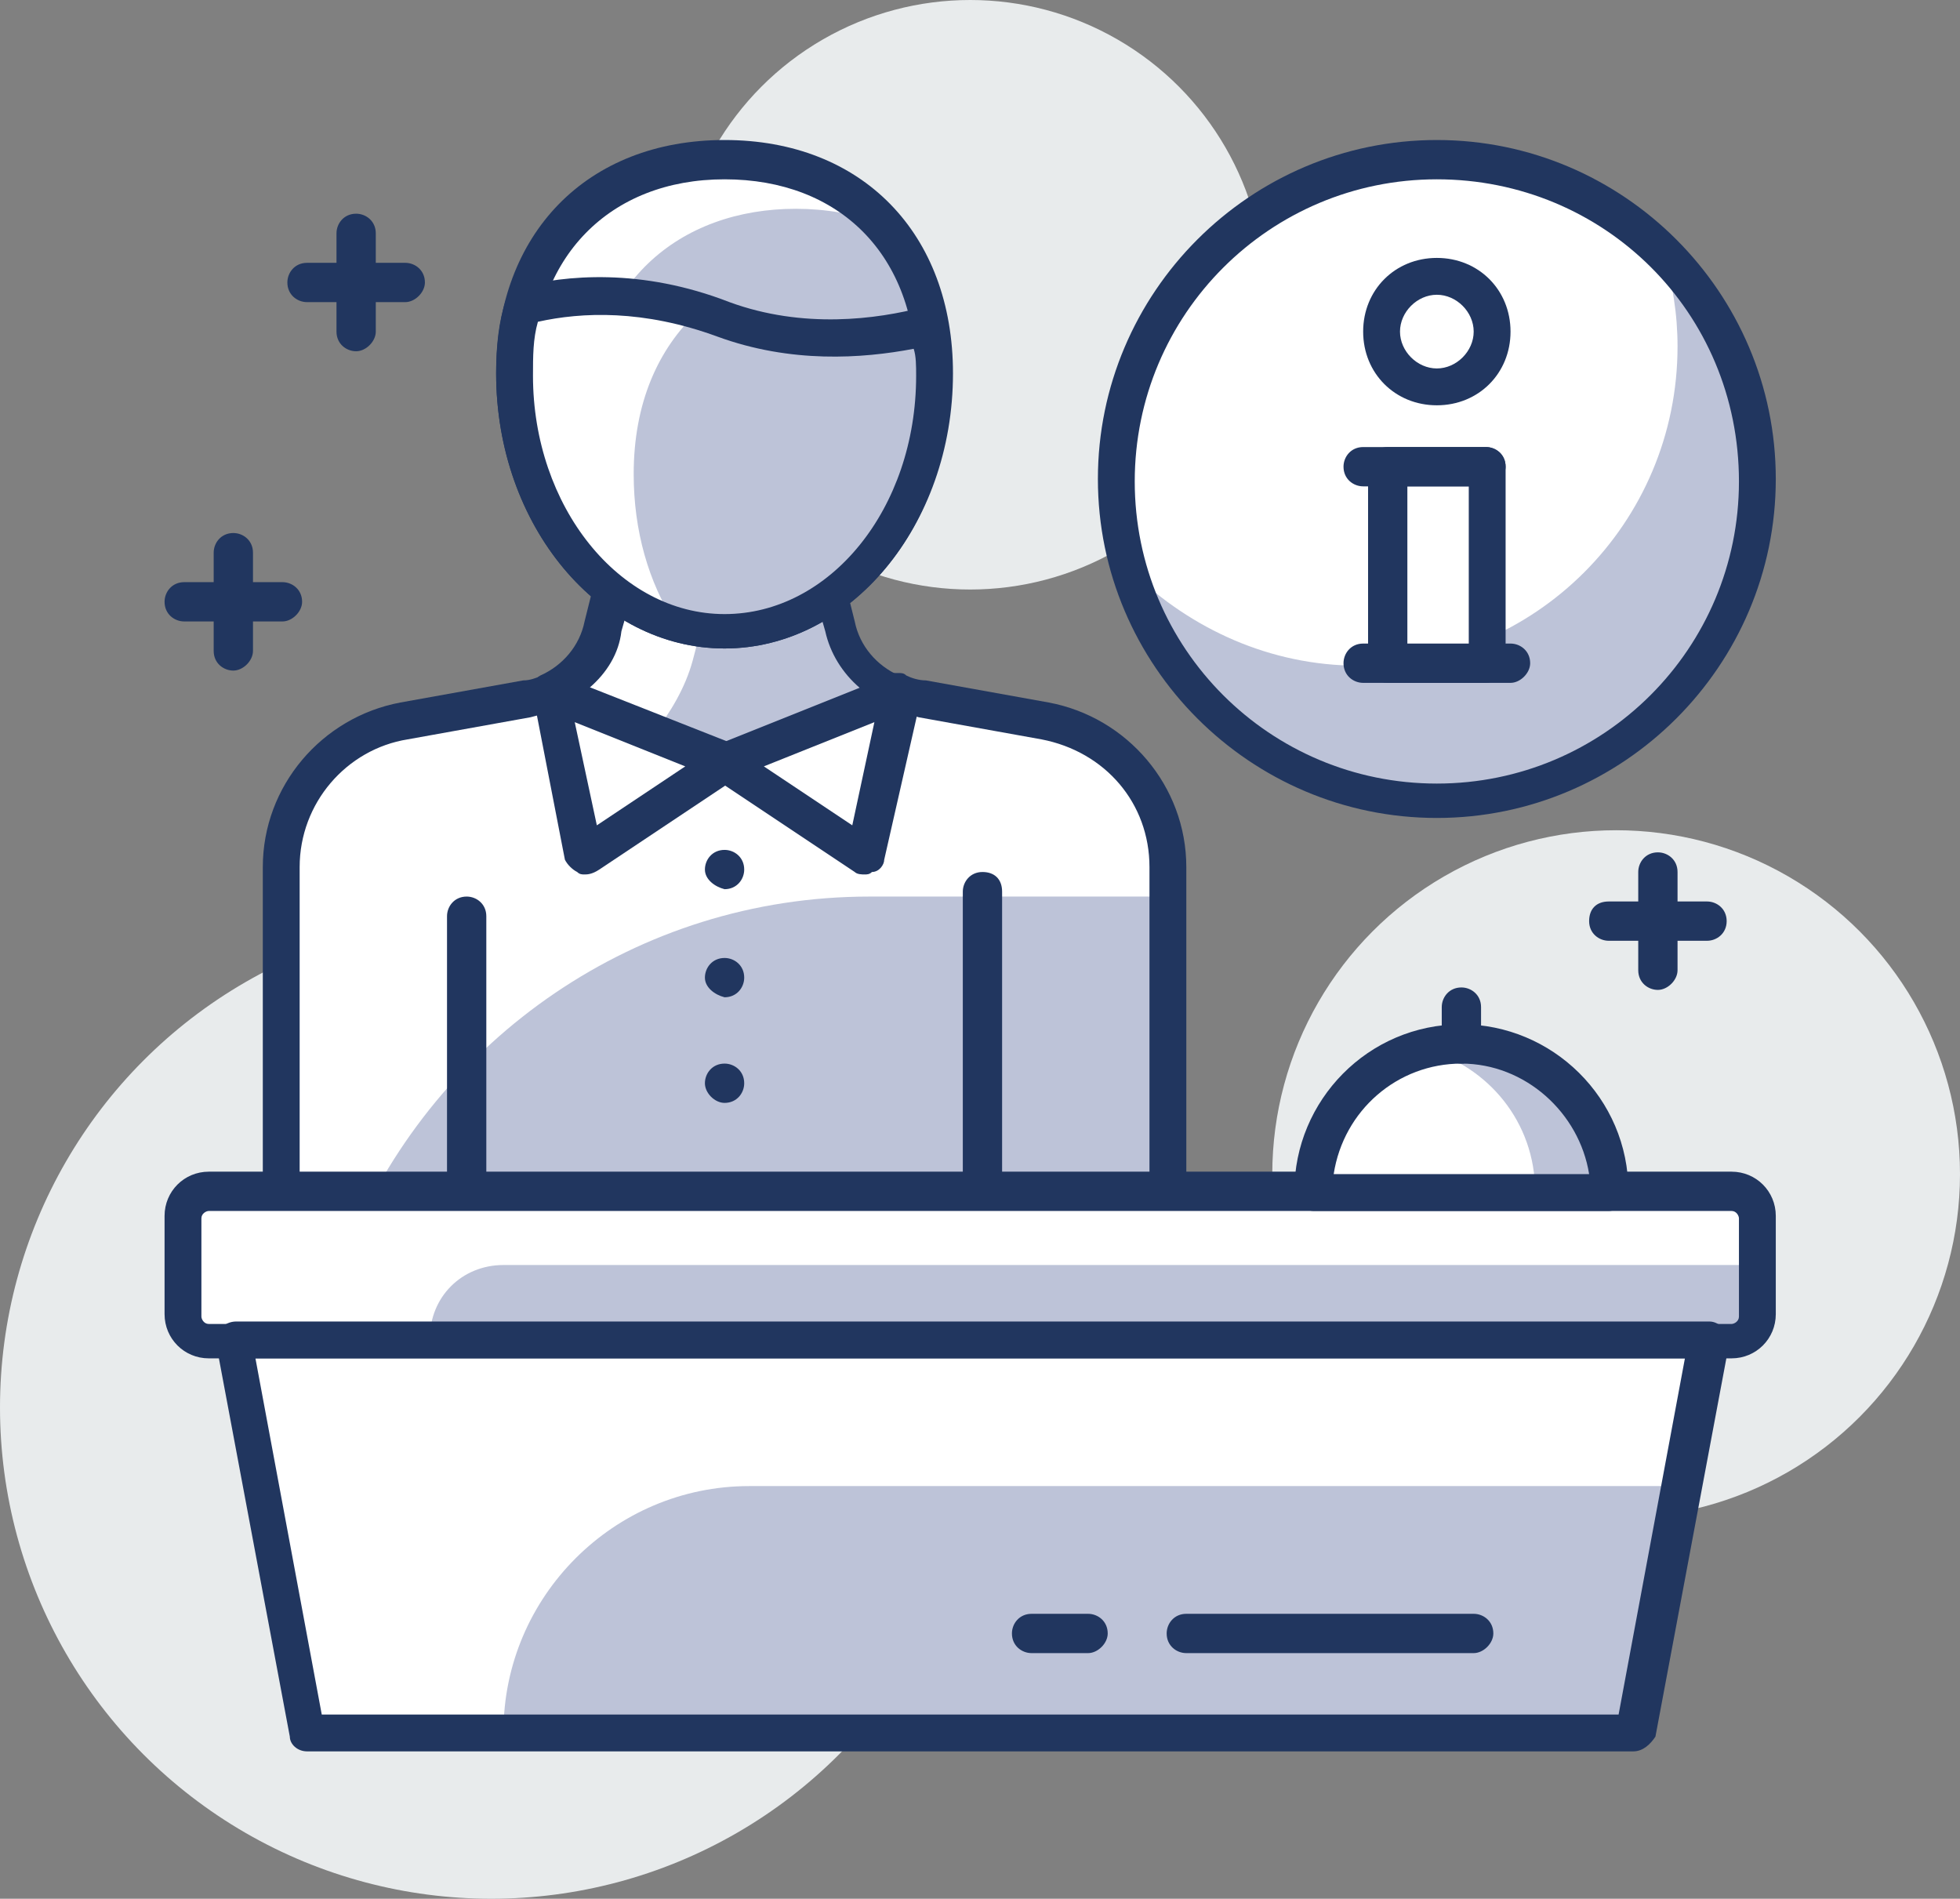 <svg xmlns="http://www.w3.org/2000/svg" xmlns:xlink="http://www.w3.org/1999/xlink" id="layer_1" x="0px" y="0px" viewBox="0 0 79.8 77.3" style="enable-background:new 0 0 79.8 77.3;" xml:space="preserve"><rect x="0" y="0" width="79.8" height="77.3" fill="#808080" stroke="none"/><style type="text/css">	.st0{fill:#E8EBEC;}	.st1{fill:#FFFFFF;}	.st2{fill:#BDC3D8;}	.st3{fill:#21365F;}</style><g>	<g>		<g>			<circle class="st0" cx="65.8" cy="47.8" r="14"></circle>			<circle class="st0" cx="39.5" cy="12" r="12"></circle>			<circle class="st0" cx="20" cy="57.3" r="20"></circle>			<g>				<path class="st1" d="M11.7,50.1h35.7v-15c0-2.6-1.9-4.9-4.5-5.3l-5.2-0.9c-0.3-0.1-0.7-0.2-1-0.3H22.3c-0.3,0.1-0.7,0.2-1,0.3     l-5.2,0.9c-2.6,0.5-4.5,2.7-4.5,5.3V50.1z"></path>				<path class="st2" d="M47.5,36.5H35.4c-9.5,0-17.6,5.8-21.1,14h33.2V36.5z"></path>				<path class="st3" d="M47.5,51.3h-36c-0.4,0-0.8-0.3-0.8-0.8V35.3c0-3.3,2.4-6.1,5.6-6.7l5-0.9c0.3,0,0.5-0.1,0.8-0.2     c0.1,0,0.2-0.1,0.3-0.1h14.2c0.1,0,0.2,0,0.3,0.1c0.2,0.1,0.5,0.2,0.8,0.2l5,0.9c3.2,0.6,5.6,3.4,5.6,6.7v15.2     C48.3,50.9,47.9,51.3,47.5,51.3z M12.3,49.8h34.5V35.3c0-2.6-1.8-4.7-4.4-5.2l-5-0.9c-0.3-0.1-0.7-0.2-1-0.3H22.6     c-0.3,0.1-0.6,0.2-1,0.3l-5,0.9c-2.5,0.4-4.4,2.6-4.4,5.2V49.8z"></path>				<path class="st1" d="M25.2,23.5l-0.5,2c-0.3,1.2-1.1,2.2-2.3,2.7l7.1,2.8l7.1-2.8c-1.1-0.5-2-1.5-2.3-2.7l-0.5-2H25.2z"></path>				<path class="st2" d="M36.6,28.2c-1.1-0.5-2-1.5-2.3-2.7l-0.5-2h-4.7l-0.9,3.4c-0.3,1.1-0.9,2.1-1.6,3l2.9,1.1L36.6,28.2z"></path>				<path class="st3" d="M29.5,31.8c-0.1,0-0.2,0-0.3-0.1l-7.1-2.8c-0.3-0.1-0.5-0.4-0.5-0.7c0-0.3,0.2-0.6,0.4-0.7     c0.9-0.4,1.6-1.2,1.8-2.2l0.5-2c0.1-0.3,0.4-0.6,0.7-0.6h8.6c0.3,0,0.6,0.2,0.7,0.6l0.5,2c0.2,1,0.9,1.8,1.8,2.2     c0.3,0.1,0.5,0.4,0.4,0.7c0,0.3-0.2,0.6-0.5,0.7l-7.1,2.8C29.7,31.8,29.6,31.8,29.5,31.8z M24,28l5.5,2.2L35,28     c-0.7-0.6-1.2-1.4-1.4-2.3l-0.4-1.4h-7.5l-0.4,1.4C25.2,26.6,24.7,27.4,24,28z"></path>				<path class="st1" d="M38,15.3c0,5.7-3.8,10.4-8.5,10.4c-4.7,0-8.5-4.7-8.5-10.4s3.8-8.8,8.5-8.8C34.2,6.5,38,9.5,38,15.3z"></path>				<path class="st2" d="M38,15.3c0-2.7-0.8-4.7-2.2-6.2c-1-0.4-2.2-0.6-3.4-0.6c-4.7,0-8.5,3-8.5,8.8c0,3.2,1.2,6,3,8     c0.8,0.3,1.6,0.5,2.5,0.5C34.2,25.7,38,21,38,15.3z"></path>				<path class="st3" d="M29.5,26.4c-5.1,0-9.3-5-9.3-11.2c0-5.7,3.7-9.5,9.3-9.5c5.6,0,9.3,3.8,9.3,9.5     C38.8,21.4,34.6,26.4,29.5,26.4z M29.5,7.3c-4.7,0-7.8,3.2-7.8,8c0,5.3,3.5,9.7,7.8,9.7c4.3,0,7.8-4.3,7.8-9.7     C37.3,10.4,34.2,7.3,29.5,7.3z"></path>				<path class="st3" d="M19,51.3c-0.4,0-0.8-0.3-0.8-0.8V37.3c0-0.4,0.3-0.8,0.8-0.8c0.4,0,0.8,0.3,0.8,0.8v13.2     C19.8,50.9,19.4,51.3,19,51.3z"></path>				<path class="st1" d="M29.5,13c-3.6-1.3-6.5-1-8.2-0.5c-0.2,0.9-0.4,1.8-0.4,2.8c0,5.7,3.8,10.4,8.5,10.4c4.7,0,8.5-4.7,8.5-10.4     c0-0.7-0.1-1.4-0.2-2.1C35.9,13.7,32.7,14.2,29.5,13z"></path>				<path class="st2" d="M38,15.3c0-0.7-0.1-1.4-0.2-2.1c-2,0.5-5.2,0.9-8.4-0.2c-0.3-0.1-0.6-0.2-1-0.3c-1.6,1.5-2.6,3.7-2.6,6.6     c0,2.3,0.6,4.4,1.7,6.1c0.6,0.2,1.2,0.3,1.9,0.3C34.2,25.7,38,21,38,15.3z"></path>				<path class="st3" d="M29.5,26.4c-5.1,0-9.3-5-9.3-11.2c0-1.1,0.1-2.1,0.4-3c0.1-0.3,0.3-0.5,0.5-0.5c1.9-0.5,5-0.8,8.6,0.6     c3,1.1,6,0.7,7.9,0.2c0.2-0.1,0.4,0,0.6,0.1c0.2,0.1,0.3,0.3,0.3,0.5c0.1,0.7,0.2,1.4,0.2,2.2C38.8,21.4,34.6,26.4,29.5,26.4z      M21.9,13.1c-0.2,0.7-0.2,1.4-0.2,2.2c0,5.3,3.5,9.7,7.8,9.7c4.3,0,7.8-4.3,7.8-9.7c0-0.4,0-0.8-0.1-1.1c-2.1,0.4-5,0.6-8-0.5     C26.2,12.6,23.7,12.7,21.9,13.1z"></path>				<polygon class="st1" points="29.5,31 23.8,34.9 22.4,28.2     "></polygon>				<path class="st3" d="M23.8,35.6c-0.1,0-0.2,0-0.3-0.1c-0.2-0.1-0.4-0.3-0.5-0.5l-1.3-6.7c-0.1-0.3,0-0.5,0.3-0.7     c0.2-0.2,0.5-0.2,0.8-0.1l7.1,2.8c0.3,0.1,0.4,0.3,0.5,0.6c0,0.3-0.1,0.5-0.3,0.7l-5.7,3.8C24.1,35.6,23.9,35.6,23.8,35.6z      M23.4,29.4l0.9,4.2l3.6-2.4L23.4,29.4z"></path>				<polygon class="st1" points="29.5,31 35.2,34.9 36.6,28.2     "></polygon>				<path class="st3" d="M35.2,35.6c-0.1,0-0.3,0-0.4-0.1l-5.7-3.8c-0.2-0.2-0.4-0.4-0.3-0.7c0-0.3,0.2-0.5,0.5-0.6l7.1-2.8     c0.3-0.1,0.5-0.1,0.8,0.1c0.2,0.2,0.3,0.5,0.3,0.7L36,35c0,0.2-0.2,0.5-0.5,0.5C35.4,35.6,35.3,35.6,35.2,35.6z M31.1,31.2     l3.6,2.4l0.9-4.2L31.1,31.2z"></path>				<path class="st3" d="M29.5,31.8c-0.2,0-0.4-0.1-0.5-0.2c-0.1-0.1-0.2-0.3-0.2-0.5c0-0.2,0.1-0.4,0.2-0.5c0.3-0.3,0.8-0.3,1.1,0     c0.1,0.1,0.2,0.3,0.2,0.5c0,0.2-0.1,0.4-0.2,0.5C29.9,31.7,29.7,31.8,29.5,31.8z"></path>				<path class="st3" d="M28.7,44.1c0-0.4,0.3-0.8,0.8-0.8l0,0c0.4,0,0.8,0.3,0.8,0.8l0,0c0,0.4-0.3,0.8-0.8,0.8l0,0     C29.1,44.9,28.7,44.5,28.7,44.1z M28.7,39.8c0-0.4,0.3-0.8,0.8-0.8l0,0c0.4,0,0.8,0.3,0.8,0.8l0,0c0,0.4-0.3,0.8-0.8,0.8l0,0     C29.1,40.5,28.7,40.2,28.7,39.8z M28.7,35.4c0-0.4,0.3-0.8,0.8-0.8l0,0c0.4,0,0.8,0.3,0.8,0.8l0,0c0,0.4-0.3,0.8-0.8,0.8l0,0     C29.1,36.1,28.7,35.8,28.7,35.4z"></path>				<path class="st3" d="M29.5,49.2c-0.2,0-0.4-0.1-0.5-0.2c-0.1-0.1-0.2-0.3-0.2-0.5c0-0.2,0.1-0.4,0.2-0.5c0.3-0.3,0.8-0.3,1.1,0     c0.1,0.1,0.2,0.3,0.2,0.5c0,0.2-0.1,0.4-0.2,0.5C29.9,49.2,29.7,49.2,29.5,49.2z"></path>				<path class="st3" d="M40,51.3c-0.4,0-0.8-0.3-0.8-0.8V36.3c0-0.4,0.3-0.8,0.8-0.8s0.8,0.3,0.8,0.8v14.2     C40.8,50.9,40.4,51.3,40,51.3z"></path>				<path class="st1" d="M70.5,54.5h-62c-0.6,0-1-0.4-1-1v-4c0-0.6,0.4-1,1-1h62c0.6,0,1,0.4,1,1v4C71.5,54.1,71.1,54.5,70.5,54.5z"></path>				<path class="st2" d="M70.5,54.5h-53l0,0c0-1.7,1.3-3,3-3h51v2C71.5,54.1,71.1,54.5,70.5,54.5z"></path>				<polygon class="st1" points="66.5,70.5 12.5,70.5 9.5,54.5 69.5,54.5     "></polygon>				<path class="st2" d="M66.5,70.5h-46l0,0c0-5.5,4.5-10,10-10h37.9L66.5,70.5z"></path>				<path class="st3" d="M70.5,55.3h-62c-1,0-1.8-0.8-1.8-1.8v-4c0-1,0.8-1.8,1.8-1.8h62c1,0,1.8,0.8,1.8,1.8v4     C72.3,54.5,71.5,55.3,70.5,55.3z M8.5,49.3c-0.1,0-0.3,0.1-0.3,0.3v4c0,0.1,0.1,0.3,0.3,0.3h62c0.1,0,0.3-0.1,0.3-0.3v-4     c0-0.1-0.1-0.3-0.3-0.3H8.5z"></path>				<path class="st3" d="M66.5,71.3h-54c-0.4,0-0.7-0.3-0.7-0.6l-3-16c0-0.2,0-0.4,0.2-0.6c0.1-0.2,0.4-0.3,0.6-0.3h60     c0.2,0,0.4,0.1,0.6,0.3c0.1,0.2,0.2,0.4,0.2,0.6l-3,16C67.2,71,66.9,71.3,66.5,71.3z M13.1,69.8h52.8l2.7-14.5H10.4L13.1,69.8z"></path>				<path class="st3" d="M60,67.3H48.3c-0.4,0-0.8-0.3-0.8-0.8c0-0.4,0.3-0.8,0.8-0.8H60c0.4,0,0.8,0.3,0.8,0.8     C60.8,66.9,60.4,67.3,60,67.3z"></path>				<path class="st3" d="M44.3,67.3H42c-0.4,0-0.8-0.3-0.8-0.8c0-0.4,0.3-0.8,0.8-0.8h2.3c0.4,0,0.8,0.3,0.8,0.8     C45.1,66.9,44.7,67.3,44.3,67.3z"></path>				<path class="st1" d="M53.5,48.5c0-3.3,2.7-6,6-6c3.3,0,6,2.7,6,6H53.5z"></path>				<path class="st2" d="M59.5,42.5c-0.5,0-1,0.1-1.5,0.2c2.6,0.7,4.5,3,4.5,5.8h3C65.5,45.2,62.8,42.5,59.5,42.5z"></path>				<path class="st3" d="M65.5,49.3h-12c-0.4,0-0.8-0.3-0.8-0.8c0-3.7,3-6.8,6.8-6.8c3.7,0,6.8,3,6.8,6.8     C66.3,48.9,65.9,49.3,65.5,49.3z M54.3,47.8h10.4c-0.4-2.5-2.6-4.5-5.2-4.5C56.9,43.3,54.7,45.2,54.3,47.8z"></path>				<path class="st3" d="M59.5,43.3c-0.4,0-0.8-0.3-0.8-0.8V41c0-0.4,0.3-0.8,0.8-0.8c0.4,0,0.8,0.3,0.8,0.8v1.5     C60.3,42.9,59.9,43.3,59.5,43.3z"></path>				<circle class="st1" cx="58.5" cy="19.5" r="13"></circle>				<path class="st2" d="M67.7,10.3c0.4,1.2,0.6,2.5,0.6,3.8c0,7.2-5.8,13-13,13c-3.6,0-6.8-1.5-9.2-3.8c1.6,5.3,6.6,9.2,12.4,9.2     c7.2,0,13-5.8,13-13C71.5,15.9,70,12.7,67.7,10.3z"></path>				<path class="st3" d="M58.5,33.3c-7.6,0-13.8-6.2-13.8-13.8c0-7.6,6.2-13.8,13.8-13.8c7.6,0,13.8,6.2,13.8,13.8     C72.3,27.1,66.1,33.3,58.5,33.3z M58.5,7.3c-6.8,0-12.3,5.5-12.3,12.3c0,6.8,5.5,12.3,12.3,12.3c6.8,0,12.3-5.5,12.3-12.3     C70.8,12.7,65.3,7.3,58.5,7.3z"></path>				<circle class="st1" cx="58.5" cy="13.5" r="2.3"></circle>				<path class="st3" d="M58.5,16.5c-1.7,0-3-1.3-3-3s1.3-3,3-3s3,1.3,3,3S60.2,16.5,58.5,16.5z M58.5,12c-0.8,0-1.5,0.7-1.5,1.5     c0,0.8,0.7,1.5,1.5,1.5c0.8,0,1.5-0.7,1.5-1.5C60,12.7,59.3,12,58.5,12z"></path>				<rect x="56.5" y="19" class="st1" width="4" height="8"></rect>				<path class="st3" d="M60.5,27.8h-4c-0.4,0-0.8-0.3-0.8-0.8v-8c0-0.4,0.3-0.8,0.8-0.8h4c0.4,0,0.8,0.3,0.8,0.8v8     C61.3,27.4,60.9,27.8,60.5,27.8z M57.3,26.3h2.5v-6.5h-2.5V26.3z"></path>				<path class="st3" d="M60.5,19.8h-5c-0.4,0-0.8-0.3-0.8-0.8c0-0.4,0.3-0.8,0.8-0.8h5c0.4,0,0.8,0.3,0.8,0.8     C61.3,19.4,60.9,19.8,60.5,19.8z"></path>				<path class="st3" d="M61.5,27.8h-6c-0.4,0-0.8-0.3-0.8-0.8c0-0.4,0.3-0.8,0.8-0.8h6c0.4,0,0.8,0.3,0.8,0.8     C62.3,27.4,61.9,27.8,61.5,27.8z"></path>				<path class="st3" d="M16.5,12.3h-4c-0.4,0-0.8-0.3-0.8-0.8c0-0.4,0.3-0.8,0.8-0.8h4c0.4,0,0.8,0.3,0.8,0.8     C17.3,11.9,16.9,12.3,16.5,12.3z"></path>				<path class="st3" d="M14.5,14.3c-0.4,0-0.8-0.3-0.8-0.8v-4c0-0.4,0.3-0.8,0.8-0.8c0.4,0,0.8,0.3,0.8,0.8v4     C15.3,13.9,14.9,14.3,14.5,14.3z"></path>				<path class="st3" d="M11.5,25.3h-4c-0.4,0-0.8-0.3-0.8-0.8c0-0.4,0.3-0.8,0.8-0.8h4c0.4,0,0.8,0.3,0.8,0.8     C12.3,24.9,11.9,25.3,11.5,25.3z"></path>				<path class="st3" d="M9.5,27.3c-0.4,0-0.8-0.3-0.8-0.8v-4c0-0.4,0.3-0.8,0.8-0.8c0.4,0,0.8,0.3,0.8,0.8v4     C10.3,26.9,9.9,27.3,9.5,27.3z"></path>				<path class="st3" d="M69.5,38.3h-4c-0.4,0-0.8-0.3-0.8-0.8s0.3-0.8,0.8-0.8h4c0.4,0,0.8,0.3,0.8,0.8S69.9,38.3,69.5,38.3z"></path>				<path class="st3" d="M67.5,40.3c-0.4,0-0.8-0.3-0.8-0.8v-4c0-0.4,0.3-0.8,0.8-0.8c0.4,0,0.8,0.3,0.8,0.8v4     C68.3,39.9,67.9,40.3,67.5,40.3z"></path>			</g>		</g>	</g></g></svg>